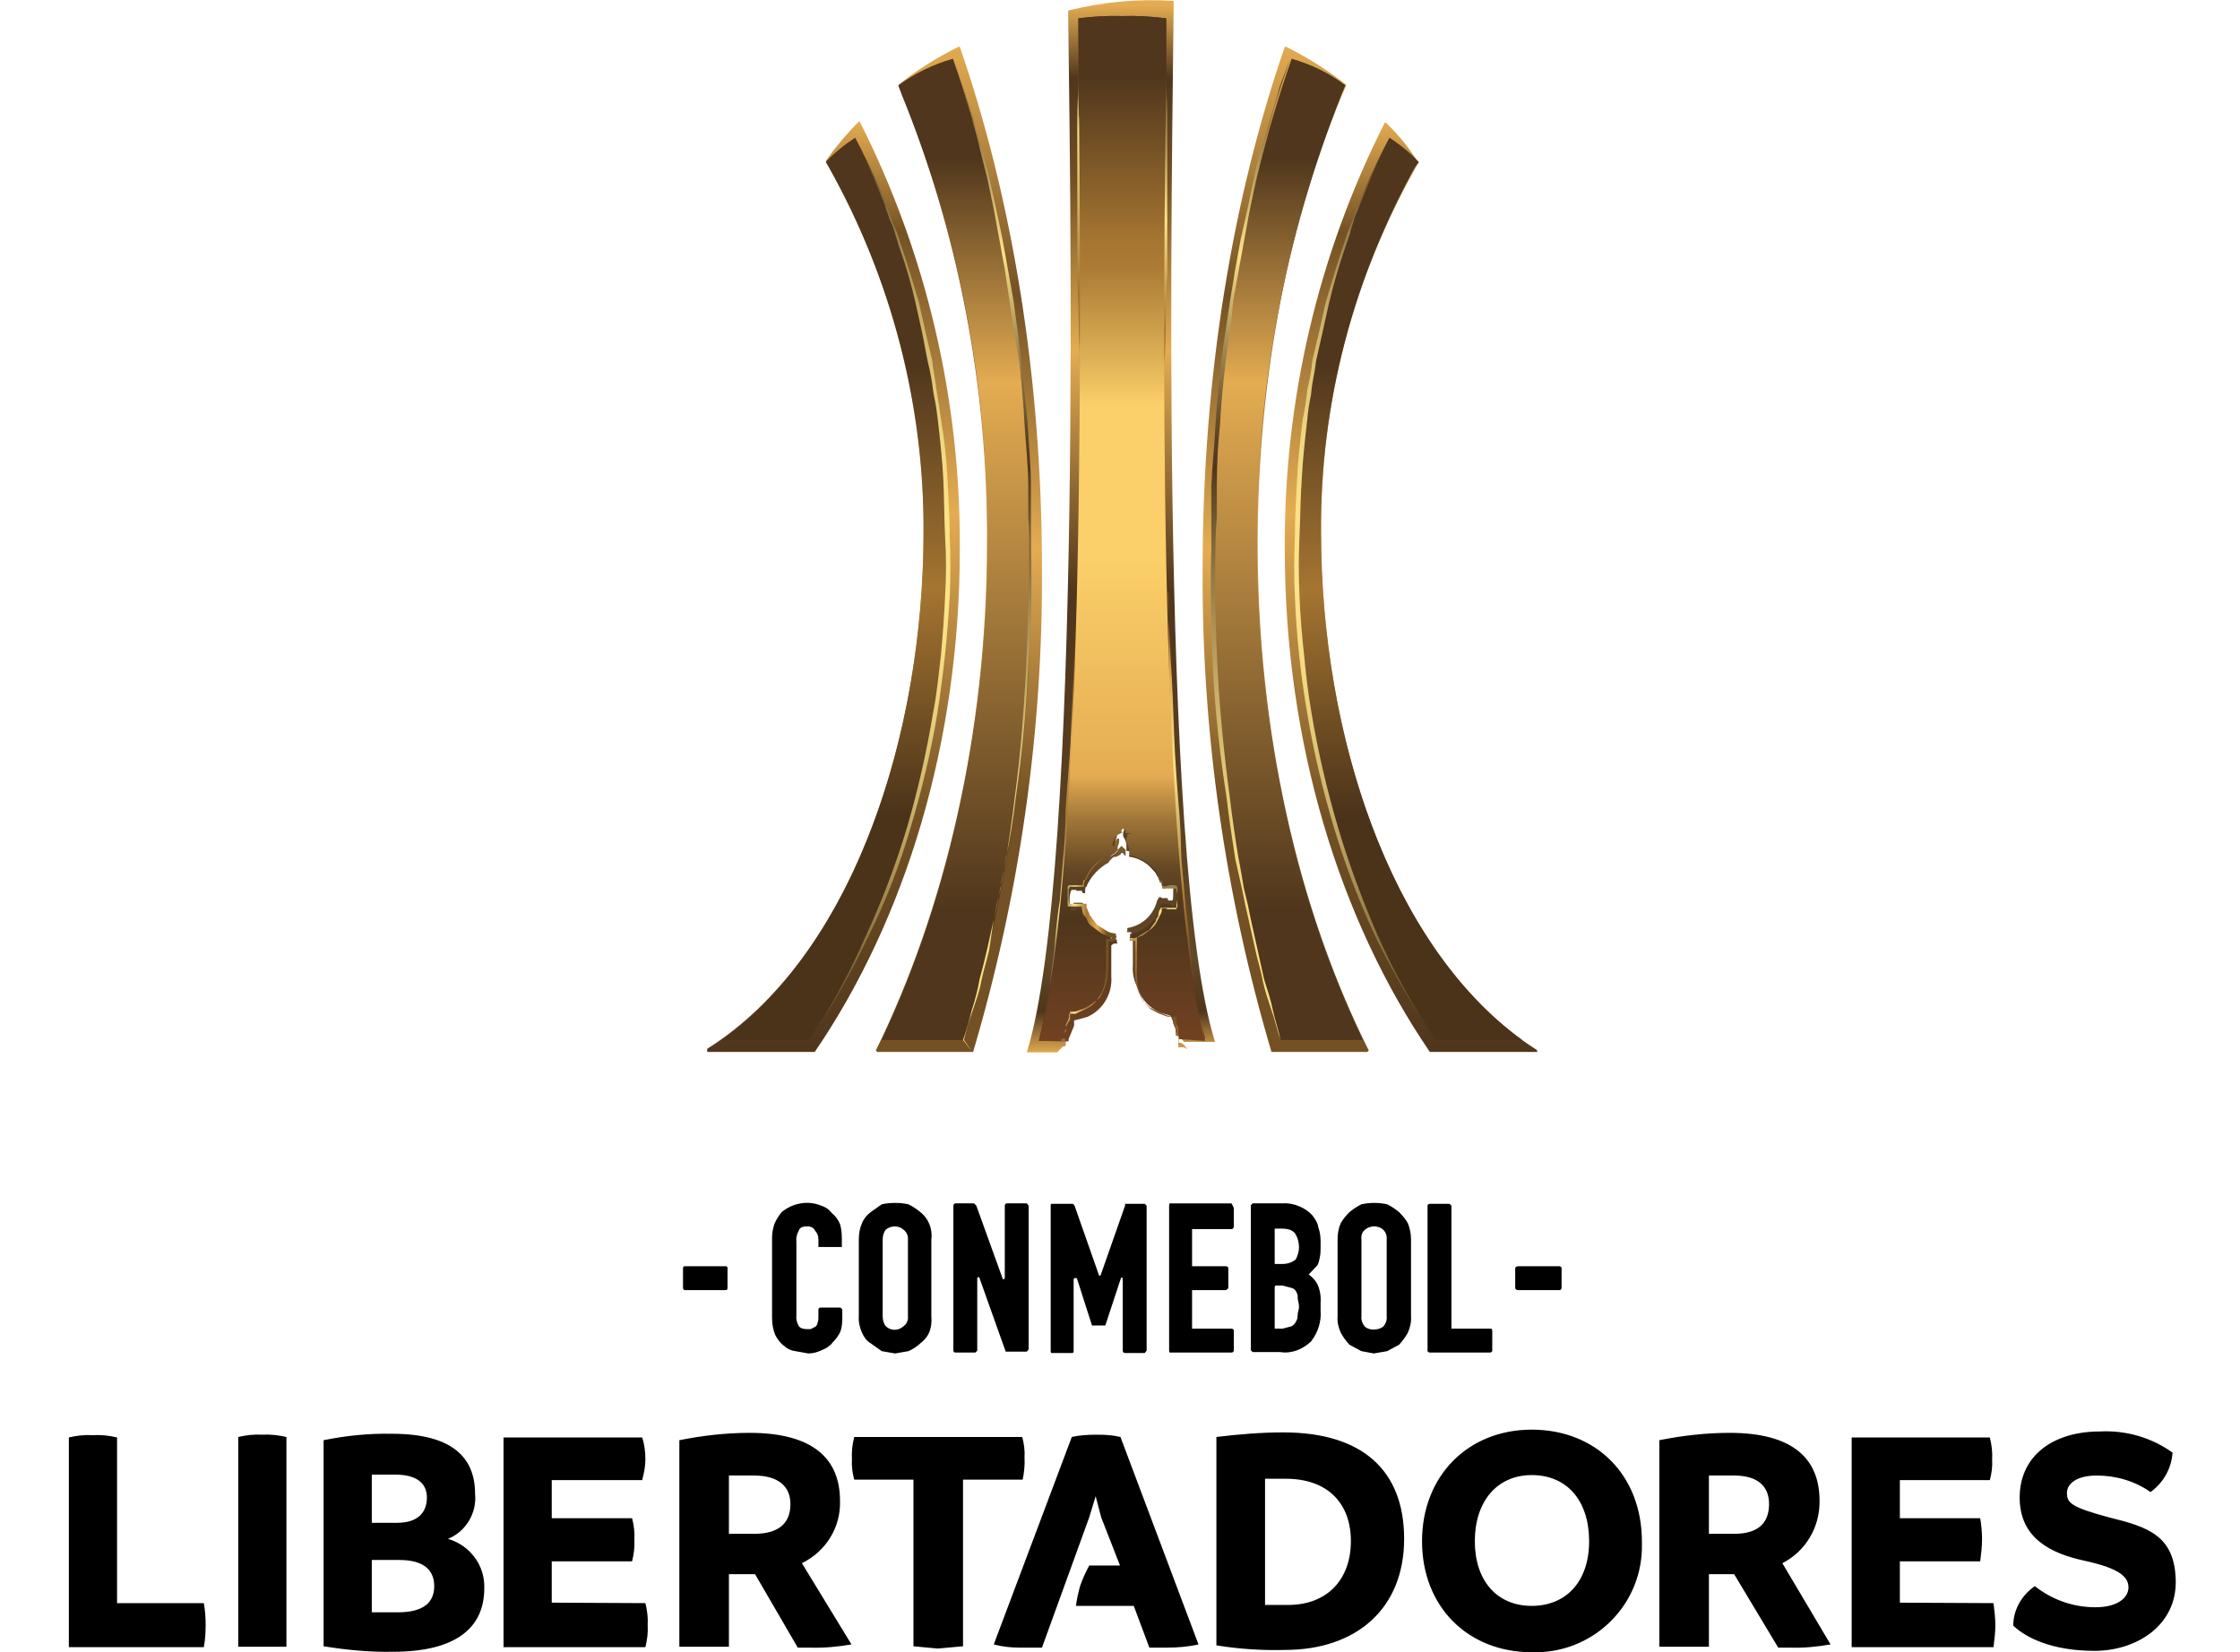 <?xml version="1.0" encoding="UTF-8"?>
<svg xmlns="http://www.w3.org/2000/svg" version="1.2" viewBox="0 0 488 360" width="488" height="360">
  <title>_svg-svg</title>
  <defs>
    <linearGradient id="g1" x2="1" gradientUnits="userSpaceOnUse" gradientTransform="matrix(0,-227.767,40.774,0,244.258,229.219)">
      <stop offset="0" stop-color="#e4ac52"></stop>
      <stop offset=".04" stop-color="#4f361c"></stop>
      <stop offset=".09" stop-color="#614726"></stop>
      <stop offset=".44" stop-color="#4f361c"></stop>
      <stop offset=".67" stop-color="#e4ac52"></stop>
      <stop offset=".83" stop-color="#745124"></stop>
      <stop offset=".93" stop-color="#4f361c"></stop>
      <stop offset="1" stop-color="#e4ac52"></stop>
    </linearGradient>
    <linearGradient id="g2" x2="1" gradientUnits="userSpaceOnUse" gradientTransform="matrix(0,-65.729,.72,0,235.045,80.331)">
      <stop offset=".25" stop-color="#a57531"></stop>
      <stop offset=".79" stop-color="#fde489"></stop>
      <stop offset="1" stop-color="#745124"></stop>
    </linearGradient>
    <linearGradient id="g3" x2="1" gradientUnits="userSpaceOnUse" gradientTransform="matrix(0,-97.935,8.456,0,230.498,227.019)">
      <stop offset=".1" stop-color="#4f361c"></stop>
      <stop offset=".29" stop-color="#fde489"></stop>
      <stop offset=".5" stop-color="#a57531"></stop>
      <stop offset=".67" stop-color="#e4ac52"></stop>
      <stop offset=".84" stop-color="#745124"></stop>
    </linearGradient>
    <linearGradient id="g4" x2="1" gradientUnits="userSpaceOnUse" gradientTransform="matrix(0,-97.935,8.226,0,258.377,227.019)">
      <stop offset=".1" stop-color="#4f361c"></stop>
      <stop offset=".31" stop-color="#a57531"></stop>
      <stop offset=".61" stop-color="#fde489"></stop>
      <stop offset=".81" stop-color="#e4ac52"></stop>
      <stop offset=".97" stop-color="#745124"></stop>
    </linearGradient>
    <linearGradient id="g5" x2="1" gradientUnits="userSpaceOnUse" gradientTransform="matrix(0,-65.753,.917,0,253.831,80.331)">
      <stop offset=".12" stop-color="#a57531"></stop>
      <stop offset=".49" stop-color="#fde489"></stop>
      <stop offset=".97" stop-color="#745124"></stop>
    </linearGradient>
    <linearGradient id="g6" x2="1" gradientUnits="userSpaceOnUse" gradientTransform="matrix(0,-219.255,36.214,0,208.963,229.219)">
      <stop offset="0" stop-color="#745124"></stop>
      <stop offset=".25" stop-color="#745124"></stop>
      <stop offset=".5" stop-color="#e4ac52"></stop>
      <stop offset=".75" stop-color="#745124"></stop>
      <stop offset="1" stop-color="#e4ac52"></stop>
    </linearGradient>
    <linearGradient id="g7" x2="1" gradientUnits="userSpaceOnUse" gradientTransform="matrix(0,-213.756,32.544,0,208.366,226.589)">
      <stop offset=".13" stop-color="#4f361c"></stop>
      <stop offset=".67" stop-color="#e4ac52"></stop>
      <stop offset=".9" stop-color="#4f361c"></stop>
    </linearGradient>
    <linearGradient id="g8" x2="1" gradientUnits="userSpaceOnUse" gradientTransform="matrix(0,-219.733,17.123,0,216.184,229.41)">
      <stop offset="0" stop-color="#fde489"></stop>
      <stop offset=".11" stop-color="#fae187"></stop>
      <stop offset=".2" stop-color="#f0d781"></stop>
      <stop offset=".28" stop-color="#dfc676"></stop>
      <stop offset=".36" stop-color="#c7ae67"></stop>
      <stop offset=".43" stop-color="#a88f54"></stop>
      <stop offset=".5" stop-color="#836a3c"></stop>
      <stop offset=".57" stop-color="#573e21"></stop>
      <stop offset=".58" stop-color="#4f361c"></stop>
      <stop offset=".61" stop-color="#5b4223"></stop>
      <stop offset=".65" stop-color="#7a6137"></stop>
      <stop offset=".71" stop-color="#ac9356"></stop>
      <stop offset=".78" stop-color="#f1d881"></stop>
      <stop offset=".79" stop-color="#fde489"></stop>
      <stop offset=".93" stop-color="#876e3f"></stop>
      <stop offset="1" stop-color="#4f361c"></stop>
    </linearGradient>
    <linearGradient id="g9" x2="1" gradientUnits="userSpaceOnUse" gradientTransform="matrix(0,-202.757,55.021,0,181.563,229.219)">
      <stop offset="0" stop-color="#4f361c"></stop>
      <stop offset=".25" stop-color="#745124"></stop>
      <stop offset=".58" stop-color="#e4ac52"></stop>
      <stop offset=".88" stop-color="#745124"></stop>
      <stop offset="1" stop-color="#e4ac52"></stop>
    </linearGradient>
    <linearGradient id="g10" x2="1" gradientUnits="userSpaceOnUse" gradientTransform="matrix(0,-196.54,49.063,0,181.918,226.589)">
      <stop offset=".25" stop-color="#4b331a"></stop>
      <stop offset=".5" stop-color="#a57531"></stop>
      <stop offset=".75" stop-color="#4f361c"></stop>
    </linearGradient>
    <linearGradient id="g11" x2="1" gradientUnits="userSpaceOnUse" gradientTransform="matrix(0,-199.481,30.775,0,191.7,229.219)">
      <stop offset="0" stop-color="#4f361c"></stop>
      <stop offset=".07" stop-color="#765d34"></stop>
      <stop offset=".18" stop-color="#a68d52"></stop>
      <stop offset=".27" stop-color="#ccb36a"></stop>
      <stop offset=".36" stop-color="#e7ce7b"></stop>
      <stop offset=".44" stop-color="#f7de85"></stop>
      <stop offset=".5" stop-color="#fde489"></stop>
      <stop offset=".6" stop-color="#fae187"></stop>
      <stop offset=".67" stop-color="#f0d781"></stop>
      <stop offset=".74" stop-color="#dfc676"></stop>
      <stop offset=".81" stop-color="#c7ae67"></stop>
      <stop offset=".87" stop-color="#a88f54"></stop>
      <stop offset=".93" stop-color="#836a3c"></stop>
      <stop offset=".99" stop-color="#573e21"></stop>
      <stop offset="1" stop-color="#4f361c"></stop>
    </linearGradient>
    <linearGradient id="g12" x2="1" gradientUnits="userSpaceOnUse" gradientTransform="matrix(0,-22.165,19.289,0,244.498,25.577)">
      <stop offset="0" stop-color="#4f361c"></stop>
      <stop offset=".14" stop-color="#5b3a1f"></stop>
      <stop offset=".41" stop-color="#6e4123"></stop>
      <stop offset=".6" stop-color="#754324"></stop>
      <stop offset="1" stop-color="#4f361c"></stop>
    </linearGradient>
    <linearGradient id="g13" x2="1" gradientUnits="userSpaceOnUse" gradientTransform="matrix(0,223.342,-36.165,0,244.378,3.486)">
      <stop offset=".06" stop-color="#4f361c"></stop>
      <stop offset=".22" stop-color="#a57531"></stop>
      <stop offset=".25" stop-color="#ad7d36"></stop>
      <stop offset=".29" stop-color="#c39545"></stop>
      <stop offset=".35" stop-color="#e7ba5c"></stop>
      <stop offset=".38" stop-color="#fbcf69"></stop>
      <stop offset=".53" stop-color="#fbcf69"></stop>
      <stop offset=".74" stop-color="#e4ac52"></stop>
      <stop offset=".75" stop-color="#d29e4b"></stop>
      <stop offset=".78" stop-color="#a3793b"></stop>
      <stop offset=".81" stop-color="#7f5c2d"></stop>
      <stop offset=".83" stop-color="#644724"></stop>
      <stop offset=".86" stop-color="#553a1e"></stop>
      <stop offset=".88" stop-color="#4f361c"></stop>
      <stop offset="1" stop-color="#734122"></stop>
    </linearGradient>
    <linearGradient id="g14" x2="1" gradientUnits="userSpaceOnUse" gradientTransform="matrix(0,-219.255,36.214,0,280.032,229.219)">
      <stop offset="0" stop-color="#745124"></stop>
      <stop offset=".25" stop-color="#745124"></stop>
      <stop offset=".5" stop-color="#e4ac52"></stop>
      <stop offset=".75" stop-color="#745124"></stop>
      <stop offset="1" stop-color="#e4ac52"></stop>
    </linearGradient>
    <linearGradient id="g15" x2="1" gradientUnits="userSpaceOnUse" gradientTransform="matrix(0,-213.756,32.544,0,280.63,226.589)">
      <stop offset=".13" stop-color="#4f361c"></stop>
      <stop offset=".67" stop-color="#e4ac52"></stop>
      <stop offset=".9" stop-color="#4f361c"></stop>
    </linearGradient>
    <linearGradient id="g16" x2="1" gradientUnits="userSpaceOnUse" gradientTransform="matrix(0,-219.733,17.355,0,272.45,229.41)">
      <stop offset="0" stop-color="#fde489"></stop>
      <stop offset=".11" stop-color="#fae187"></stop>
      <stop offset=".2" stop-color="#f0d781"></stop>
      <stop offset=".28" stop-color="#dfc676"></stop>
      <stop offset=".36" stop-color="#c7ae67"></stop>
      <stop offset=".43" stop-color="#a88f54"></stop>
      <stop offset=".5" stop-color="#836a3c"></stop>
      <stop offset=".57" stop-color="#573e21"></stop>
      <stop offset=".58" stop-color="#4f361c"></stop>
      <stop offset=".61" stop-color="#5b4223"></stop>
      <stop offset=".65" stop-color="#7a6137"></stop>
      <stop offset=".71" stop-color="#ac9356"></stop>
      <stop offset=".78" stop-color="#f1d881"></stop>
      <stop offset=".79" stop-color="#fde489"></stop>
      <stop offset=".93" stop-color="#876e3f"></stop>
      <stop offset="1" stop-color="#4f361c"></stop>
    </linearGradient>
    <linearGradient id="g17" x2="1" gradientUnits="userSpaceOnUse" gradientTransform="matrix(0,-202.781,55.051,0,307.403,229.219)">
      <stop offset="0" stop-color="#4f361c"></stop>
      <stop offset=".25" stop-color="#745124"></stop>
      <stop offset=".58" stop-color="#e4ac52"></stop>
      <stop offset=".88" stop-color="#745124"></stop>
      <stop offset="1" stop-color="#e4ac52"></stop>
    </linearGradient>
    <linearGradient id="g18" x2="1" gradientUnits="userSpaceOnUse" gradientTransform="matrix(0,-196.54,49.293,0,306.958,226.589)">
      <stop offset=".25" stop-color="#4b331a"></stop>
      <stop offset=".5" stop-color="#a57531"></stop>
      <stop offset=".75" stop-color="#4f361c"></stop>
    </linearGradient>
    <linearGradient id="g19" x2="1" gradientUnits="userSpaceOnUse" gradientTransform="matrix(0,-199.481,30.821,0,297.295,229.219)">
      <stop offset="0" stop-color="#4f361c"></stop>
      <stop offset=".07" stop-color="#765d34"></stop>
      <stop offset=".18" stop-color="#a68d52"></stop>
      <stop offset=".27" stop-color="#ccb36a"></stop>
      <stop offset=".36" stop-color="#e7ce7b"></stop>
      <stop offset=".44" stop-color="#f7de85"></stop>
      <stop offset=".5" stop-color="#fde489"></stop>
      <stop offset=".6" stop-color="#fae187"></stop>
      <stop offset=".67" stop-color="#f0d781"></stop>
      <stop offset=".74" stop-color="#dfc676"></stop>
      <stop offset=".81" stop-color="#c7ae67"></stop>
      <stop offset=".87" stop-color="#a88f54"></stop>
      <stop offset=".93" stop-color="#836a3c"></stop>
      <stop offset=".99" stop-color="#573e21"></stop>
      <stop offset="1" stop-color="#4f361c"></stop>
    </linearGradient>
    <linearGradient id="g20" x2="1" gradientUnits="userSpaceOnUse" gradientTransform="matrix(12.995,0,0,40.163,230.282,207.222)">
      <stop offset="0" stop-color="#4f361c"></stop>
      <stop offset=".29" stop-color="#fde489"></stop>
      <stop offset=".5" stop-color="#a57531"></stop>
      <stop offset=".67" stop-color="#e4ac52"></stop>
      <stop offset=".84" stop-color="#745124"></stop>
    </linearGradient>
    <linearGradient id="g21" x2="1" gradientUnits="userSpaceOnUse" gradientTransform="matrix(0,-43.994,13.21,0,252.275,229.267)">
      <stop offset="0" stop-color="#e4ac52"></stop>
      <stop offset=".16" stop-color="#745124"></stop>
      <stop offset=".5" stop-color="#a57531"></stop>
      <stop offset=".71" stop-color="#fde489"></stop>
      <stop offset=".9" stop-color="#4f361c"></stop>
    </linearGradient>
  </defs>
  <style>
		.s0 { fill: #000000 } 
		.s1 { fill: url(#g1) } 
		.s2 { fill: url(#g2) } 
		.s3 { fill: url(#g3) } 
		.s4 { fill: url(#g4) } 
		.s5 { fill: url(#g5) } 
		.s6 { fill: url(#g6) } 
		.s7 { fill: url(#g7) } 
		.s8 { fill: url(#g8) } 
		.s9 { fill: url(#g9) } 
		.s10 { fill: url(#g10) } 
		.s11 { fill: url(#g11) } 
		.s12 { fill: url(#g12) } 
		.s13 { fill: url(#g13) } 
		.s14 { fill: url(#g14) } 
		.s15 { fill: url(#g15) } 
		.s16 { fill: url(#g16) } 
		.s17 { fill: url(#g17) } 
		.s18 { fill: url(#g18) } 
		.s19 { fill: url(#g19) } 
		.s20 { fill: url(#g20) } 
		.s21 { fill: url(#g21) } 
	</style>
  <path fill-rule="evenodd" class="s0" d="m25.5 349.3h18.9c0.3 1.6 0.4 3.2 0.4 4.8 0 1.6-0.1 3.2-0.4 4.8h-29.4v-45.7c1.7-0.4 3.4-0.6 5.2-0.5 1.8-0.1 3.6 0.1 5.3 0.5zm31.6-36.7c1.8-0.1 3.5 0.1 5.3 0.5v45.7h-10.5v-45.7c1.7-0.4 3.4-0.6 5.2-0.5zm48.4 33.5c0 8.3-5.8 13.8-19.9 13.8-5.1 0.1-10.1-0.4-15.1-1.2v-44.9c4.9-1 9.9-1.5 14.9-1.4 12.9 0 18.1 5 18.1 13.1 0.4 4.2-2 8.2-5.9 9.8 4.8 1.4 8.1 5.8 7.9 10.8zm-24.5-24.8v10.5h5.5c4.8 0 6.5-2.5 6.5-5.5 0-3.1-2.2-5-6.9-5zm13.6 24.3c0-3.6-2.4-5.7-7.6-5.7h-6v11.4h5.7c5.5 0 7.9-2.1 7.9-5.7zm46 3.7c0.4 1.6 0.6 3.2 0.5 4.8 0.1 1.6-0.1 3.2-0.5 4.8h-30.9v-45.7h30.2c0.5 1.5 0.7 3.1 0.7 4.8 0 1.5-0.3 3-0.7 4.5h-19.7v8.3h17.5c0.4 1.5 0.6 3.1 0.5 4.6 0.1 1.6-0.1 3.2-0.5 4.8h-17.5v9zm34.1-8.7l10.8 17.7c-2.9 0.5-6 0.8-9.1 0.7h-2.6l-9.3-16h-5.7v15.8h-10.8v-45c5-1 10.2-1.6 15.3-1.6 13.9 0 19.7 5.7 19.7 14.8 0.2 5.7-3 11-8.3 13.6zm-2.5-12.9c0-3.8-2.6-6.2-7.9-6.2h-5.5v12.7h5.5c5.7 0 7.9-2.6 7.9-6.5zm50.6-5.3h-13v36.3l-5.5 0.5-5.3-0.5v-36.3h-12.9c-0.4-1.5-0.6-3-0.5-4.5-0.1-1.6 0.1-3.2 0.5-4.8h36.6c0.4 1.5 0.6 3 0.5 4.5 0.1 1.6-0.1 3.3-0.4 4.8zm21.3-9.3l17 45.2c-2.2 0.5-4.6 0.7-6.9 0.7h-3.8l-3.4-9.1h-12.6q0.3-2.2 0.9-4.3 0.8-2.3 2-4.5h6.7l-4.1-10.5-1.2-4.6-1.4 4.6-10.3 28.4h-4.8c-1.9 0-3.8-0.2-5.7-0.7l17-45.2c1.7-0.4 3.6-0.5 5.5-0.5 1.8 0 3.5 0.1 5.1 0.5zm61.8 22.2c0 15.1-10.3 24.2-26 24.2q-7.5 0.2-14.9-1v-45.4c4.9-0.6 9.8-1 14.6-1 17.1 0 26.3 8.2 26.3 23.2zm-11.6 0.5c0-8.3-5.1-13.6-14.2-13.6h-4.5v27.5h5c8.6 0 13.7-5.6 13.7-13.9zm63.4 0.1v1.7c-0.4 12.8-11.1 22.8-24 22.4-13.8 0-23.9-9.8-23.9-24.2 0-14.3 10.1-24.3 23.9-24.3 13.9 0 24 9.8 24 24.4zm-11.5-0.1c0-8.8-4.8-14.4-12.5-14.4-7.6 0-12.4 5.8-12.4 14.4 0 8.6 4.8 14.1 12.4 14.1 7.4 0 12.5-5.2 12.5-14.1zm42.1 4.8l10.5 17.7c-2.9 0.5-5.8 0.8-8.8 0.7h-2.6l-9.6-16h-5.5v15.8h-10.8v-45c5-1 10.2-1.6 15.3-1.6 13.9 0 19.6 5.7 19.6 14.8 0.1 5.7-3 11-8.1 13.6zm-2.9-12.9c0-3.8-2.4-6.2-7.6-6.2h-5.5v12.7h5.5c5.5 0 7.6-2.6 7.6-6.5zm48.9 21.6c0.2 1.6 0.4 3.2 0.4 4.8 0 1.6-0.2 3.2-0.4 4.8h-30.9v-45.7h30.1c0.4 1.6 0.6 3.2 0.5 4.8 0.1 1.5-0.1 3-0.5 4.5h-19.6v8.3h17.5q0.4 2.3 0.4 4.6c0 1.6-0.2 3.2-0.4 4.8h-17.5v9zm39.7-4.9c0.2 9.8-8.6 15.3-17.7 15.3-9.1 0-14.9-2.8-17.7-5.5 0-3.4 1.8-6.6 4.7-8.6 3.8 3 8.4 4.6 13.2 4.6 5 0 7.2-2.2 7.2-4.3 0-2.2-1.7-4.1-9.4-5.8-7.6-1.6-14.3-5-14.3-13.8 0-8.9 7-14.4 17.5-14.4 5.6-0.3 11.2 1.3 15.8 4.6-0.2 3.4-2 6.6-4.8 8.6-3.4-2.4-7.5-3.6-11.7-3.6-4.3 0-6.5 1.7-6.5 3.8 0 2.2 1 3.1 9.1 5.3 8.6 2.1 14.4 4 14.6 13.8zm-291-77.7c0.3 1 0.4 2.1 0.4 3.1v1.9h-5.1v-1.6c0-0.7-0.2-1.4-0.7-1.9-0.3-0.7-1-1-1.7-1-0.9 0-1.7 0.2-1.9 1-0.4 0.7-0.6 1.5-0.5 2.4v16.1c-0.1 0.7 0.1 1.5 0.5 2.2 0.3 0.5 1 0.7 1.9 0.7h0.7l1-0.5c0.3-0.2 0.5-0.6 0.5-0.9 0.2-0.3 0.2-0.7 0.2-1.5v-1.4c0-0.2 0.2-0.4 0.5-0.4h4.3l0.4 0.4v1.9c0 1.1-0.1 2-0.4 2.9-0.4 0.9-1 1.7-1.7 2.4-0.6 0.8-1.4 1.3-2.4 1.7-0.9 0.4-1.8 0.7-2.9 0.7l-2.8-0.5c-0.9-0.1-1.8-0.5-2.4-1.1-0.9-0.6-1.5-1.5-2-2.4-0.5-1.2-0.7-2.5-0.7-3.8v-17.5c0-1 0.2-1.9 0.5-2.9q0.6-1.4 1.6-2.6c2.4-2 5.8-2.6 8.6-1.4 1 0.3 1.8 0.9 2.4 1.7 0.8 0.6 1.3 1.4 1.7 2.3zm19.9 3.4v16.7c0.1 1.2 0 2.4-0.5 3.6-0.4 0.9-1.1 1.7-1.9 2.3q-1.2 1.1-2.6 1.7l-2.9 0.5-2.9-0.5-2.4-1.7c-0.9-0.5-1.5-1.4-1.9-2.3-0.5-1.1-0.8-2.4-0.7-3.6v-16.8c0-1.2 0.2-2.4 0.7-3.5 0.4-1 1.1-1.8 1.9-2.4l2.4-1.7c1.9-0.4 3.9-0.4 5.8 0q1.4 0.7 2.6 1.7c1.8 1.4 2.7 3.7 2.4 6zm-5.1 0c0.1-0.8-0.3-1.7-1-2.2-1-0.9-2.7-0.9-3.8 0-0.5 0.6-0.7 1.4-0.7 2.2v16.7c0 0.8 0.2 1.6 0.7 2.2 1.1 1 2.7 1 3.8 0 0.7-0.5 1.1-1.3 1-2.2zm26.3-7.4v31.3l-0.4 0.5h-4.6l-5.7-16c0-0.3-0.5-0.3-0.5 0v15.8l-0.4 0.4h-4.4c-0.2 0-0.4-0.2-0.4-0.4v-31.6c0-0.2 0.2-0.5 0.4-0.5h4.1l0.5 0.5 5.7 15.8c0 0.4 0.5 0.2 0.5 0v-15.8c0-0.2 0.2-0.5 0.4-0.5h4.4zm25.7 0v31.6l-0.4 0.5h-4.3c-0.3 0-0.5-0.2-0.5-0.5v-15.6c0-0.4-0.4-0.4-0.4-0.2l-3.4 10.3h-2.9l-3.3-10.3c0 0-0.1 0-0.1 0-0.3-0.1-0.5 0-0.6 0.2v15.6c0 0.2 0 0.5-0.3 0.5h-4.5c-0.2 0-0.2-0.3-0.2-0.5v-31.6c0-0.2 0-0.4 0.2-0.4h4.5c0.3 0 0.3 0.2 0.5 0.4l5.3 15.1c0 0.2 0.4 0.2 0.4 0l5.3-15.1v-0.4h4.3zm19 0.5v4.1c0 0.2-0.2 0.5-0.5 0.5h-8.6v8.1h7.4c0.3 0 0.5 0.2 0.5 0.5v4.3l-0.5 0.4h-7.4v8.4h8.6c0.3 0 0.5 0.2 0.5 0.4v4.3c0 0.3-0.2 0.5-0.5 0.5h-13.4c-0.2 0-0.2-0.2-0.2-0.5v-31.5c0-0.2 0-0.5 0.2-0.5h13.4zm18.4 4.2c0.4 1.1 0.5 2.1 0.5 3.2v1.1c0 0.8 0 1.6-0.2 2.4-0.1 0.5-0.2 1.1-0.5 1.6l-1.9 2q1.2 0.8 1.9 2.1c0.6 1.3 0.8 2.7 0.7 4.1v1.7c0.2 2.4-0.6 4.8-2.1 6.7-1.8 1.7-4.2 2.7-6.7 2.3h-6l-0.4-0.4v-31.6l0.4-0.4h6.5c1.3-0.1 2.7 0.2 3.8 0.7q1.6 0.7 2.7 1.9c0.6 0.8 1.2 1.7 1.3 2.6zm-4.2 17.3c0-0.7-0.3-1.5-0.3-1.9 0.1-0.5-0.1-1-0.4-1.5-0.2-0.4-0.6-0.6-1-0.7l-1.9-0.5h-1.4c-0.3 0-0.3 0.3-0.3 0.5v8.9h1.7l1.9-0.5c0.4-0.2 0.8-0.5 1-1 0.3-0.4 0.4-0.9 0.4-1.4 0-0.7 0.3-1.2 0.3-1.9zm0-12.9c0-1.1-0.3-2.2-0.9-3.1-0.6-0.7-1.5-1-2.9-1h-1.5v7.7h1.7c1 0 2.1-0.3 2.9-1 0.4-0.8 0.7-1.7 0.7-2.6zm23.7-5.3q0.7 1.7 0.7 3.6v16.7c0.1 1.2-0.2 2.5-0.7 3.6q-0.8 1.4-1.9 2.6l-2.6 1.4-2.9 0.5-2.7-0.5-2.6-1.4c-0.7-0.7-1.4-1.7-1.9-2.6-0.5-1.1-0.8-2.4-0.7-3.6v-16.7c0-1.3 0.2-2.5 0.7-3.6 0.5-0.9 1.2-1.7 1.9-2.4q1.2-1 2.6-1.7c1.8-0.4 3.8-0.4 5.6 0q1.4 0.7 2.6 1.7c0.7 0.7 1.4 1.5 1.9 2.4zm-4.6 3.6c0.1-0.8-0.2-1.6-0.7-2.1-0.6-0.6-1.4-0.8-2.2-0.8q-1.1 0.1-1.9 0.8c-0.6 0.5-0.8 1.3-0.7 2.1v16.7c-0.1 0.8 0.2 1.6 0.7 2.2 0.5 0.5 1.2 0.7 1.9 0.7 0.8 0 1.6-0.2 2.2-0.7 0.5-0.6 0.8-1.4 0.7-2.2zm23 19.9v4.3c0 0.2-0.2 0.4-0.5 0.4h-13.1c-0.3 0-0.5-0.2-0.5-0.4v-31.6c0-0.2 0.2-0.4 0.5-0.4h4.3l0.4 0.4v26.8h8.7c0.1 0.1 0.2 0.3 0.2 0.5zm15.1-13.7v4.3c0 0.3-0.2 0.5-0.5 0.5h-8.9c-0.5 0-0.7-0.2-0.7-0.5v-4.3c0-0.2 0.3-0.4 0.7-0.4h8.9c0.3 0 0.5 0.2 0.5 0.4zm-181.7 0v4.3c0 0.3-0.1 0.5-0.4 0.5h-8.9c-0.2 0-0.4-0.2-0.4-0.5v-4.3c0-0.2 0.1-0.4 0.4-0.4h8.9c0.3 0 0.4 0.2 0.4 0.4z"></path>
  <path fill-rule="evenodd" class="s1" d="m230.4 229.3h-6.7c12.4-39.8 9.3-198.3 9-227 7.6-1.9 15.3-2.6 23-2.1-0.2 28.6-3.5 187.2 9 226.8h-6.7l-1.2-1.2h-0.2c-0.3 0-0.5-0.2-0.5-0.4v-1.5l-1.2-2.9v-1.1h-0.2l-2.6-0.8c-3.5-1.5-5.6-5.1-5.3-8.8v-6.7l-0.5-0.5h-0.9c0.2-0.2 0.2-0.2 0.2-0.4v-0.5c3.2-0.5 5.7-2.8 6.5-6l0.4-0.7h0.5c0 0.1 0.1 0.2 0.2 0.2h1.2c0 0.3 0 0.5 0.2 0.5h0.8c0.2 0 0.2-1.2 0.2-2.4 0-1.2 0-2.2-0.2-2.2h-0.8c-0.2 0-0.2 0-0.2 0.3h-1.2v0.4h-0.4c-0.3-0.4-0.3-0.9-0.5-1.4h-0.2c-1-2.9-3.5-5-6.5-5.5h-0.2v-1.4c0-0.2-0.3-1.2-0.5-1.4-0.2-0.3-0.2-0.3-0.2-0.5-0.1-0.4 0-0.8 0.2-1.2v-0.4q0.6 0 1.1-0.2-0.4 0.1-0.8-0.1h-0.7c0.2 0 0.2-0.2 0.2-0.4 0-0.3 0-0.5-0.5-0.5-0.2 0-0.4 0.2-0.4 0.5 0 0.2 0.2 0.2 0.2 0.4h-0.2l-1 0.5-0.7 1.2c-0.3 0.4-0.3 1.2 0 1.2 0.2 0 0.2 0 0.2-0.3v-0.4c0.3-0.5 0.5-1 0.7-1h0.3c0.1 0.6 0 1.2-0.3 1.7v1.4c-0.5 0.2-0.9 0.7-0.9 1l-0.8 0.7c-0.2 0.2-0.4 0.4-0.2 0.4-2.2 1.1-3.9 2.8-4.8 5 0 0.3-0.2-0.2-0.2 0.3 0 0.4-0.2 0.9-0.2 1.4h-0.5c-0.1-0.1-0.2-0.3-0.2-0.5h-1.2c0-0.2 0-0.2-0.2-0.2h-0.8c-0.2 0-0.4 1-0.4 2.2 0 1.2 0.2 2.4 0.4 2.4h0.7c0.2 0 0.2-0.3 0.2-0.5h1.9l0.5 0.7c0.7 3.1 3.2 5.6 6.5 6v0.4c0 0.3 0 0.3 0.2 0.5h-1l-0.4 0.5v6.9c0.3 3.7-1.8 7.3-5.3 8.8l-2.6 0.8h-0.3v1.9l-1.2 2.9v1.5c0 0.2-0.1 0.4-0.4 0.4h-0.2l-1.2 1.2zm16.4-49.2q-0.4 0.1-0.8 0.3 0.5-0.1 0.8-0.3zm-1.6 5.2v1.2c-0.1 0-0.2-0.1-0.2-0.3l-0.5-0.4c-0.2 0-0.4 0.2-0.4 0.4l-1 0.5h-1.2c0.3-0.2 1.5-1 1.7-1.4l0.7-0.8h0.2c0.2 0.6 0.7 0.6 0.7 0.8z"></path>
  <path class="s2" d="m235.4 80.3q-0.3-1.5-0.2-2.9c0-1.7-0.2-4.3-0.2-7.5 0-3.1-0.3-6.7-0.3-10.5v-34.6c0-3.1 0.3-5.5 0.3-7.4 0 1.9 0 4.3 0.2 7.4v10.5c0.2 4.1 0.2 8.1 0.2 12.2v22.5c0 3.1-0.2 5.7-0.2 7.4z"></path>
  <path class="s3" d="m226.3 226.8l1-4.1c0.2-1.4 0.4-2.8 1-4.7 0.4-2 0.4-3.8 0.7-6.3q0.7-3.6 0.9-7.4c0.3-2.6 0.5-5.3 1-8.1l0.7-8.9c0.3-3.1 0.5-6.2 0.5-9.3 0-3.1 1-12.2 1.2-17.9 0.2-5.7 0.5-11 0.7-15.8 0.5-9.1 0.8-15.3 0.8-15.3v4.3c0 2.6 0 6.5-0.3 11.3-0.2 4.7 0 9.8-0.2 15.5-0.2 5.7-0.7 12-1 18.2l-0.7 9c-0.2 3.2-0.4 6-1 8.9-0.4 2.9-0.4 5.7-0.9 8.3-0.5 2.6-0.8 5-1 7.2-0.2 2.1-0.7 4.5-1.2 6.2-0.4 1.7-0.7 3.6-0.9 4.8-0.3 1.2-0.8 2.4-0.8 3.1z"></path>
  <path class="s4" d="m254.3 129c0 0 0.3 6.3 0.8 15.4 0.3 4.7 0.5 10 0.7 15.7 0.2 5.8 0.7 12 1.2 18 0.4 5.9 0.2 6.2 0.4 9.3l0.8 8.8c0.2 2.9 0.7 5.5 0.9 8.2 0.3 2.6 0.5 5.2 0.8 7.4 0.2 2.1 0.7 4.3 0.9 6.2 0.3 1.9 0.8 3.4 1 4.8l0.7 4.1v-1c-0.3-1-0.5-2.1-0.7-3.1-0.2-1.2-0.7-2.9-1-4.8-0.6-2-0.9-4.1-1.2-6.2q-0.6-3.6-0.9-7.2c-0.5-2.6-0.8-5.5-1-8.3-0.2-2.9-0.7-5.8-0.9-8.9l-0.8-9.1c-0.2-6.2-0.7-12.4-0.9-18.1-0.3-5.7-0.3-11-0.5-15.6v-15.5h-0.3z"></path>
  <path class="s5" d="m254 14.5v2.9c0 1.9 0.3 4.3 0.3 7.4v34.7c-0.3 3.8-0.3 7.4-0.3 10.5 0 3.1-0.2 5.7-0.2 7.4q-0.2 1.5-0.2 2.9v-2.9c0-1.6-0.2-4.3-0.2-7.4v-34.7c0.2-3.8 0.2-7.4 0.2-10.5 0-3.1 0.2-5.5 0.2-7.4q0.2-1.5 0.2-2.9z"></path>
  <path class="s6" d="m191.1 229.2h20.9c10.1-34.1 15.2-69.6 15-105.2 0-41.8-6.5-80.8-17.9-113.8h-0.3c-4.6 2.3-9.1 5.1-13.1 8.3 13 31.7 19.6 65.7 19.3 100 0 41.3-9.1 79.6-24.2 110.4z"></path>
  <path class="s7" d="m207.6 12.8c-4.3 1.2-8.3 3.2-11.9 5.8l0.7 1.9c12.7 31.1 19 64.4 18.7 98 0 40.5-8.7 77.7-23 108.1h17.9c9.9-33.1 14.9-67.5 14.6-102 0-40.8-5.7-79.7-17-111.8z"></path>
  <path class="s8" d="m211.7 229l-1.9-2.4q1.1-3.2 1.9-6.5 1.1-3.3 1.7-6.7c1.2-4.3 2.1-8.6 3.1-13.1l0.7-3.4 0.8-3.3c0.2-2.2 0.7-4.3 1.2-6.7 0.4-2.4 1.4-8.9 1.9-13.4 1.2-8.9 1.9-17.9 2.4-27 0.4-9.1 0.7-18 0.7-27 0.1-2.3 0-4.5-0.2-6.7v-7c0-4.3-0.5-8.8-0.8-13.3-0.2-4.6-0.7-9.1-1.1-13.7l-1.2-6.7-1-6.7-1-6.7-1.2-6.6-1.2-6.5-1.4-6.7-1.7-6.7c-0.4-2.2-1.2-4.3-1.6-6.5q-1.1-3.1-2-6.4l-2.2-6.5 1.5-2.8-1.5 2.8 2.2 6.3 2.2 6.7q0.7 3.3 1.9 6.4c0.4 2.2 1.2 4.4 1.6 6.5l1.5 6.7 1.4 6.7 1.2 6.7 1.2 6.7 0.9 6.7 0.8 6.7 1.4 13.6c0.2 4.3 0.7 8.9 0.7 13.4v13.6c0.3 9.1 0 18.2-0.7 27.3-0.4 9-1.3 18-2.6 27-0.5 4.3-1.2 8.8-2.2 13.4-0.9 4.5-0.7 4.3-1.2 6.6l-0.7 3.4-0.7 3.1-1 6.7c-0.5 2.2-1.2 4.3-1.7 6.7-0.4 2.4-1.2 4.3-1.9 6.5q-1.1 3.1-1.9 6.4z"></path>
  <path class="s9" d="m154.3 229.2h23.2c19.6-28.7 31.6-67.2 31.6-109.5 0.2-32.4-7.2-64.3-21.8-93.2h-0.2q-4 4-7.2 8.6c14.1 24.5 21.5 52.3 21.3 80.6 0 45.6-16 93.2-47.1 112.8-0.1 0.5-0.1 0.7 0.2 0.7z"></path>
  <path class="s10" d="m186.3 30c-2.3 1.5-4.5 3.3-6.4 5.3l0.7 1.2c13.6 24.3 20.7 51.6 20.6 79.4 0 44-14.9 89.6-43.8 110.7h18.9c18.7-27.8 30.1-64.8 30.1-105.7 0-33.4-6.9-65.5-20.1-90.9z"></path>
  <path class="s11" d="m186.3 30c2 3.8 3.9 7.7 5.6 11.7l1.1 2.9c0.5 1 0.8 1.9 1.2 3.1q0.5 1.6 1.2 2.9l1 3.1c1.4 4.1 2.6 8.2 3.8 12.2l1.4 6.3 1.5 6.4c0.2 2.2 0.7 4.1 0.9 6.3q0.6 3.2 1 6.5c0.7 4.1 1.2 8.4 1.4 12.6 0.2 4.3 0.5 8.6 0.5 12.9q0.3 6.5 0 13-0.7 12.8-2.7 25.6c-1.4 8.4-3.4 16.8-5.9 25.1-2.4 8.2-5.5 16.2-9.3 23.8q-5.5 11.7-12.7 22.3l1.2 2.6-1.2-2.6c4.7-7.2 8.8-14.7 12.2-22.5q5.4-11.6 9.1-23.9c2.4-8.2 4.3-16.6 5.7-25.1 0.8-4 1.2-8.3 1.7-12.6 0.4-4.3 0.7-8.4 0.9-12.7q0.4-6.4 0-12.9c-0.2-4.3-0.2-8.6-0.4-12.7-0.2-4-0.7-8.6-1.2-12.9-0.5-4.3-0.7-4.1-1-6.2q-0.4-3.3-1.2-6.5l-1.2-6.2-1.4-6.3q-1.4-6.3-3.6-12.4l-0.9-2.9c-0.3-1.1-0.7-2.2-1.2-3.1-0.2-1-0.8-1.9-1-3.1l-1.2-2.9c-1.7-4.1-3.3-7.9-5.3-11.8z"></path>
  <path class="s12" d="m234.9 4v10.5c0 3.3 0 7.1 0.2 11h18.7c0-3.8 0.2-7.7 0.2-11v-10.5c-3.1-0.4-6.3-0.6-9.5-0.5-3.2-0.1-6.4 0.1-9.6 0.5z"></path>
  <path fill-rule="evenodd" class="s13" d="m226.3 226.8c10.5-39.4 9.1-164.5 8.7-212.3v-10.5c3.1-0.4 6.3-0.6 9.5-0.5 3.3-0.1 6.4 0.1 9.6 0.5v10.5c-0.7 47.8-2.1 172.9 8.4 212.3l-5.7-0.4v-0.5l-1.2-2.9v-1.6h-0.3l-2.6-0.8c-3.5-1.5-5.6-5.1-5.3-8.8v-6.9l-0.4-0.5h-1c0.2-0.2 0.2-0.2 0.2-0.5v-0.4c3.2-0.5 5.8-2.9 6.5-6l0.5-0.7h0.4c0 0.1 0.1 0.2 0.3 0.2h1.2c0 0.2 0 0.5 0.2 0.5h0.7c0.3 0 0.3-1.2 0.3-2.4 0-1.2 0-2.2-0.3-2.2h-0.7c-0.2 0-0.2 0-0.2 0.3h-1.2v0.4h-0.5c-0.2-0.4-0.2-0.9-0.5-1.4h-0.2c-0.9-2.9-3.4-5-6.5-5.5h-0.2v-1.4c0-0.3 0-0.5-0.4-1.4q-0.2-0.4-0.3-0.5 0 0 0 0c0-0.4 0.1-0.8 0.3-1.2v-0.5q0.5 0 1-0.1-0.4 0-0.8-0.1h-0.8c0.2 0 0.2-0.2 0.2-0.4 0-0.3 0-0.5-0.5-0.5-0.2 0-0.4 0.2-0.4 0.5 0 0.2 0.2 0.2 0.2 0.4h-0.2l-1 0.5-0.7 1.2c-0.3 0.4-0.3 1.2 0 1.2 0.2 0 0.2 0 0.2-0.3v-0.4c0.2-0.5 0.5-1 0.7-1h0.3c0.1 0.6 0 1.2-0.3 1.7v0.8c-0.2 0.5-1.4 1.2-1.6 1.4h0.7q0 0.1 0 0.1l-0.8 0.8c-0.2 0.2-0.4 0.4-0.2 0.4-2.1 1.1-3.8 2.9-4.8 5 0 0.3 0 0.3-0.2 0.3-0.2 0-0.2 0.9-0.2 1.4h-0.5c-0.1-0.2-0.2-0.3-0.2-0.5h-1.2c0-0.2 0-0.2-0.2-0.2h-0.8c-0.2 0-0.5 1-0.5 2.2 0 1.1 0.3 2.3 0.5 2.3h0.7c0.2 0 0.2-0.2 0.2-0.4h2l0.4 0.7c0.7 3.2 3.3 5.6 6.5 6v0.4c0 0.3 0 0.3 0.2 0.5h-0.9l-0.5 0.4v6.7c0.3 3.8-1.8 7.4-5.3 8.9l-2.6 0.7h-0.2v1.2l-1.2 2.9v0.5zm17.2-41.1c-0.4 0.2-0.8 0.6-0.9 0.9h0.4l1-0.5c0-0.2 0.2-0.4 0.5-0.4l0.4 0.4c0 0.2 0.1 0.3 0.3 0.3v-1.2c0-0.3-0.5-0.3-0.7-0.8h-0.3l-0.7 0.8zm3.1-4.2q0.4-0.1 0.9-0.3-0.5 0.2-0.9 0.3z"></path>
  <path class="s14" d="m297.9 229.2h-20.9c-10.1-34.1-15.2-69.6-15-105.2 0-41.8 6.5-80.8 17.9-113.8h0.3c4.6 2.3 9.1 5.1 13.1 8.3-12.4 28.7-19.3 63.1-19.3 100 0 41.3 8.8 79.6 24.2 110.4z"></path>
  <path class="s15" d="m281.4 12.8c4.2 1.2 8.2 3.1 11.7 5.8l-0.8 1.9c-12.4 31.2-18.7 64.5-18.4 98 0 40.5 8.4 77.7 23 108.1h-17.9c-9.9-33.1-14.9-67.5-14.6-102 0-40.8 5.7-79.7 17-111.8z"></path>
  <path class="s16" d="m277 229l2-2.4c-0.5-2.2-1.2-4.3-1.7-6.5-0.4-2.1-1.2-4.5-1.9-6.7l-2.9-13.1-0.7-3.4-0.8-3.3c-0.4-2.2-0.7-4.3-1.2-6.7-0.4-2.4-1.4-8.9-1.9-13.4-1.2-8.9-2.1-17.9-2.6-27-0.5-9.1-0.7-18-0.5-27 0-2.3 0.1-4.5 0.3-6.7v-7c0-4.4 0.2-8.9 0.7-13.3 0.2-4.6 0.7-9.1 1.2-13.7l1-6.7 0.7-6.7 1.2-6.7 1.2-6.6 1.2-6.5 1.4-6.7 1.6-6.7c0.5-2.2 1.2-4.3 1.7-6.5 0.5-2.1 1.2-4.3 1.9-6.4l2.2-6.5-1.4-2.9 1.4 2.9-2.4 6.2c-0.5 2.2-1.2 4.3-1.9 6.7-0.8 2.4-1.2 4.3-2 6.5-0.7 2.1-1.2 4.3-1.6 6.5l-1.4 6.7-1.5 6.7-1.2 6.6-1.1 6.7-1 6.7-1 6.7c-0.4 4.6-0.9 9.1-1.2 13.7-0.2 4.5-0.7 8.8-0.9 13.3v13.7c-0.3 9 0 18.1 0.4 27.2 0.5 9.1 1.5 17.9 2.9 27 0.5 4.3 1.2 8.9 1.9 13.4l1.5 6.7 0.7 3.4 0.7 3.1 1.5 6.7c0.4 2.1 1.2 4.3 1.6 6.7 0.5 2.3 1.2 4.3 1.9 6.4 0.8 2.2 1.2 4.3 2 6.5z"></path>
  <path class="s17" d="m334.7 229.2h-23.2c-19.6-28.7-31.6-67.2-31.6-109.5-0.2-32.3 7.2-64.2 21.8-93h0.2c2.7 2.6 5 5.4 7 8.6h0.2c-14.1 24.5-21.5 52.3-21.3 80.6 0 45.7 16 93.2 46.9 112.8 0.3 0.3 0.3 0.5 0 0.5z"></path>
  <path class="s18" d="m302.7 30c2.3 1.5 4.5 3.3 6.4 5.3l-0.9 1.2c-13.5 24.3-20.6 51.6-20.4 79.4 0 44 14.9 89.6 43.8 110.7h-18.9c-18.7-27.8-30.4-64.8-30.4-105.7 0-33.4 7.2-65.5 20.4-90.9z"></path>
  <path class="s19" d="m302.7 30c-2 3.8-3.9 7.7-5.6 11.7l-1.1 2.9c-0.5 1-0.8 1.9-1.2 3.1l-1.2 2.9-1 3.1c-1.4 4.1-2.6 8.2-3.8 12.2l-1.4 6.3-1.5 6.4c-0.2 2.2-0.6 4.2-1.1 6.3q-0.3 3.2-1 6.5c-0.5 4.3-1 8.3-1.2 12.6-0.2 4.3-0.5 8.6-0.5 12.9q-0.3 6.5 0 13 0.5 12.8 2.7 25.6c1.4 8.4 3.4 16.8 5.9 25.1q3.7 12.3 9.1 23.8 5.7 11.6 13 22.3l-1.2 2.6 1.2-2.6c-4.8-7.2-9-14.7-12.5-22.5-3.4-7.8-6.4-15.8-8.8-23.9-2.4-8.2-4.4-16.6-5.8-25.1-0.7-4-1.2-8.3-1.6-12.6-0.5-4.3-0.8-8.4-1-12.7q-0.3-6.4 0-12.9c0.2-4.3 0.2-8.6 0.5-12.7 0.2-4 0.7-8.6 1.2-12.9 0.4-4.3 0.7-4.1 0.9-6.2 0.2-2.2 0.8-4.3 1-6.5l1.4-6.2 1.4-6.3q1.5-6.3 3.6-12.4l1-2.9c0.2-1.2 0.7-2.2 0.9-3.1 0.3-1 0.8-1.9 1.2-3.1l1.2-2.9c1.7-4.1 3.3-7.9 5.3-11.8z"></path>
  <path class="s20" d="m243.3 203.9h-0.2v-0.5c-0.8 0-1.5-0.2-2.2-0.7l-1.9-1.2-1.4-1.9c-0.3-0.2-0.3-0.8-0.5-1-0.2-0.2-0.2-0.7-0.4-0.9v-0.8h-3.7q-0.3-0.8-0.2-1.6v-1.7c0.2 0 0.2-0.2 0.2-0.4h3.1c0-0.5 0.1-1 0.3-1.5h0.2c0.8-2.2 2.4-4 4.5-5-2.2 1-3.9 2.8-4.7 5h-0.3c-0.1 0.4-0.2 0.8-0.2 1.2h-3.1c-0.2 0.3-0.2 0.3-0.2 0.5v4.1h3.1v0.4c0 0.5 0.2 0.8 0.2 1.2l0.8 1c0.2 0.8 0.7 1.5 1.4 1.9l1.9 1.4 2.2 0.8v0.4h-1.2v5.5c0 1.4-0.1 2.7-0.3 4.1-0.2 1.3-0.8 2.5-1.6 3.5-0.8 1.1-1.9 2-3.1 2.4l-1.7 0.8h-1.4v0.9c-0.2 0.2-0.2 0.3-0.2 0.5l-0.5 0.9v1.5c0 0.2-0.2 0.2-0.2 0.4v1.7h-1.2l-0.8 0.9 0.8-0.9 0.7-0.5h0.5v-1.6c0-0.3 0-0.3 0.2-0.5v-0.4l0.5-1 0.4-0.7v-1.7h1.2l1.9-0.7c1.3-0.6 2.4-1.4 3.4-2.4 0.7-1.2 1.3-2.5 1.6-3.8 0.2-1.4 0.3-2.7 0.3-4.1v-4.3h1.4z"></path>
  <path class="s21" d="m257.9 228.2h-1.2v-4.3l-0.4-0.9v-1.5h-2l-1.9-0.7-1.7-0.9-1.4-1.5c-0.7-1.1-1.1-2.3-1.4-3.5-0.2-1.4-0.3-2.8-0.2-4.1v-6.5l1.2-0.5 1.9-1.4c0.6-0.5 1.1-1.2 1.4-1.9l0.5-1c0.2-0.4 0.4-0.7 0.4-1.2v-0.4h1c0 0.1 0.1 0.2 0.2 0.2h2c0-0.2 0-0.4 0.2-0.4v-4.4c-0.2-0.2-0.2-0.2-0.2-0.4h-1.7c-0.2 0-0.2 0-0.2 0.2h-1.2v-1.2h-0.3q-0.4-0.9-0.9-1.9l-1.7-1.7q-1.8-1.4-4.1-1.9h-0.2v0.2h0.2c1.6 0.3 2.9 1 4.1 2l1.5 1.6q0.6 0.9 0.9 2h0.2c0.2 0.4 0.2 0.9 0.3 1.4h3.1v0.4q0.3 0.9 0.2 1.7c0 0.7-0.2 1.2-0.2 1.6v0.5h-3.4l-0.4 0.7c-0.1 0.4-0.2 0.8-0.2 1.2-0.3 0.3-0.5 0.6-0.5 1l-1.4 1.9-2 1.2c-0.6 0.5-1.3 0.7-2.1 0.7h-0.2v0.5h1.2v5.3c-0.1 1.3 0 2.7 0.2 4q0.5 2.1 1.6 3.9l1.5 1.4 1.9 0.9 1.9 0.8h1v0.4c0 0.3 0 0.5 0.2 0.5v0.7l0.5 0.8c0 0.3 0.2 0.6 0.4 0.9v0.5c0.2 0.1 0.3 0.3 0.3 0.4v1.7h0.4l0.7 0.4 0.8 1z"></path>
</svg>
